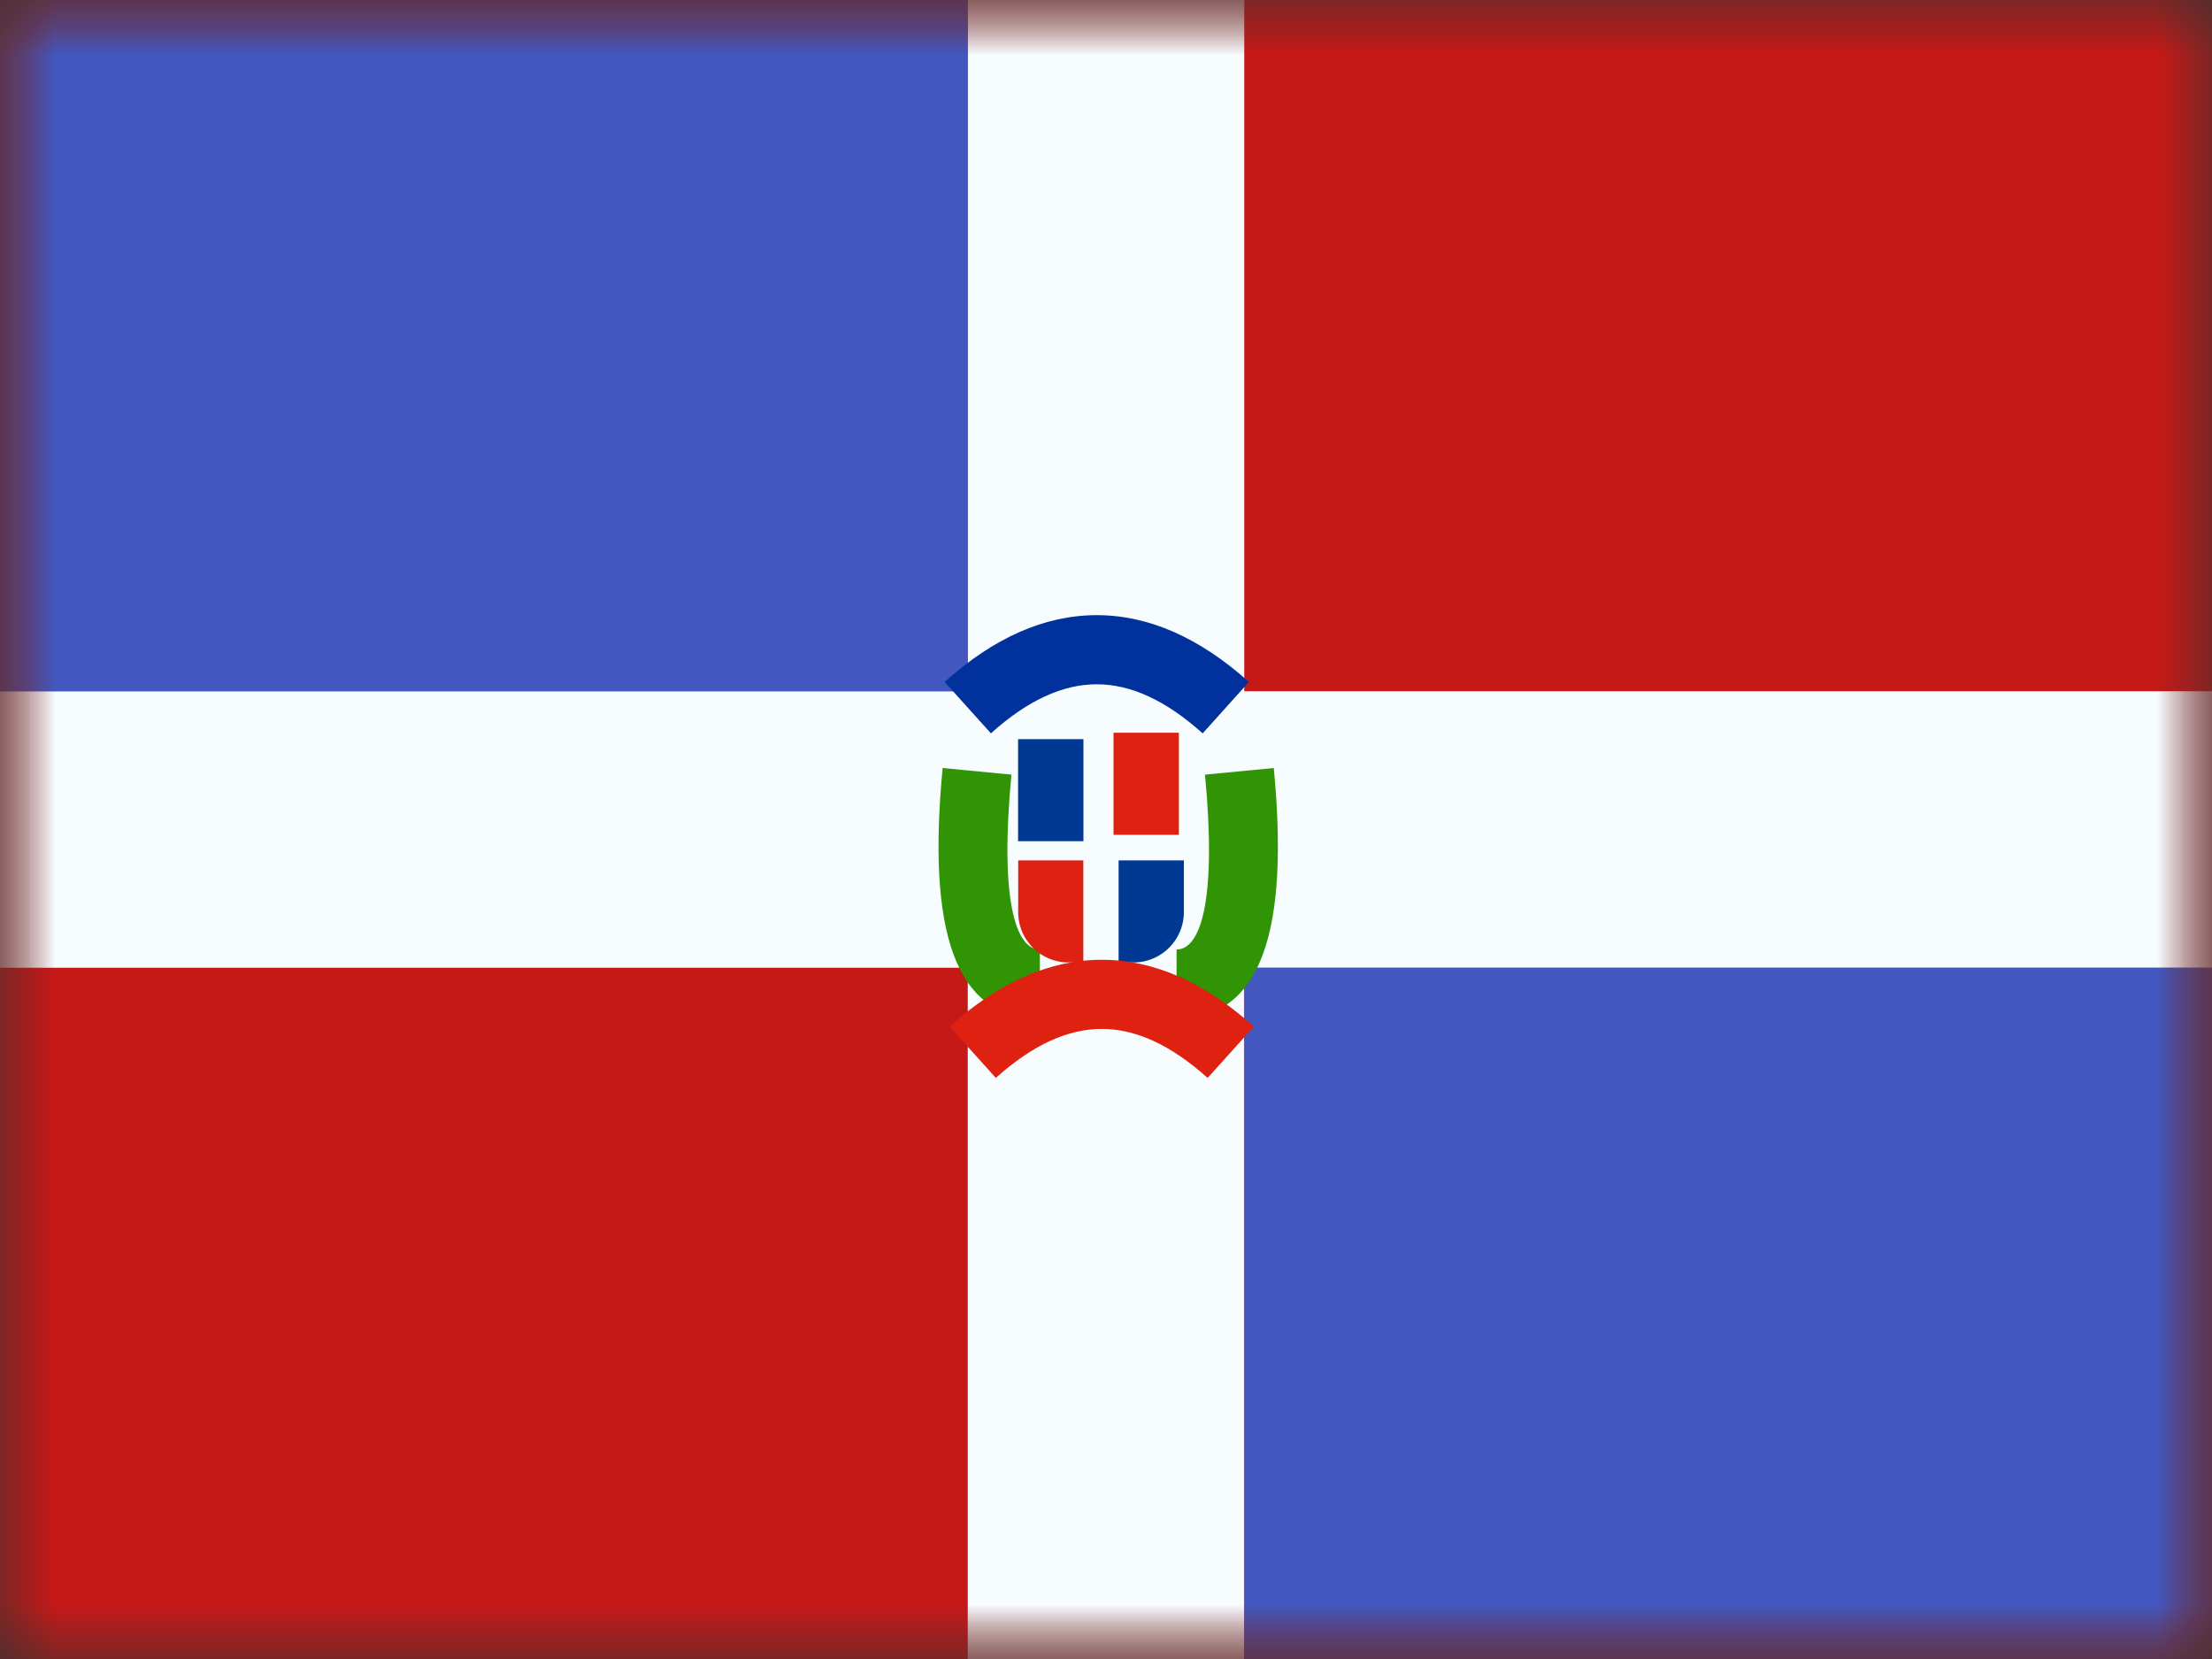 <svg xmlns="http://www.w3.org/2000/svg" width="20" height="15" fill="none"><rect width="100%" height="100%" fill="#333333" stroke="none"/><mask id="a" width="20" height="15" x="0" y="0" maskUnits="userSpaceOnUse"><path fill="#fff" d="M0 0h20v15H0z"/></mask><g mask="url(#a)"><path fill="#C51918" fill-rule="evenodd" d="M0 0v15h20V0H0z" clip-rule="evenodd"/><mask id="b" width="20" height="15" x="0" y="0" maskUnits="userSpaceOnUse"><path fill="#fff" fill-rule="evenodd" d="M0 0v15h20V0H0z" clip-rule="evenodd"/></mask><g mask="url(#b)"><path fill="#F7FCFF" fill-rule="evenodd" d="M8.75 0h2.5v6.25H20v2.5h-8.75V15h-2.5V8.75H0v-2.5h8.75V0z" clip-rule="evenodd"/><path fill="#4257BF" d="M0 0h8.75v6.25H0zm11.25 8.75H20V15h-8.75z"/><path fill="#309404" d="m8.523 6.944.622.06c-.106 1.112.032 1.581.257 1.581v.625c-.778 0-1.018-.814-.879-2.266zm2.994 0-.622.06c.106 1.112-.032 1.581-.257 1.581v.625c.777 0 1.018-.814.879-2.266z"/><path fill="#003994" d="M9.205 6.683h.591v.923h-.591zm.909 1.096h.59v.468a.455.455 0 0 1-.454.455h-.136v-.923z"/><path fill="#DE2110" d="M10.068 6.625h.591v.923h-.591zm-.863 1.154h.59v.923H9.66a.455.455 0 0 1-.454-.455V7.78z"/><path fill="#00319C" d="m8.959 6.63-.418-.464c.441-.397.902-.604 1.375-.604.474 0 .934.207 1.376.604l-.418.465c-.335-.301-.652-.444-.958-.444-.305 0-.623.143-.957.444z"/><path fill="#DE2110" d="m9.004 9.746-.418-.464c.442-.398.902-.604 1.376-.604.474 0 .934.206 1.375.604l-.418.464c-.334-.3-.652-.443-.957-.443-.306 0-.623.142-.958.443z"/></g></g></svg>